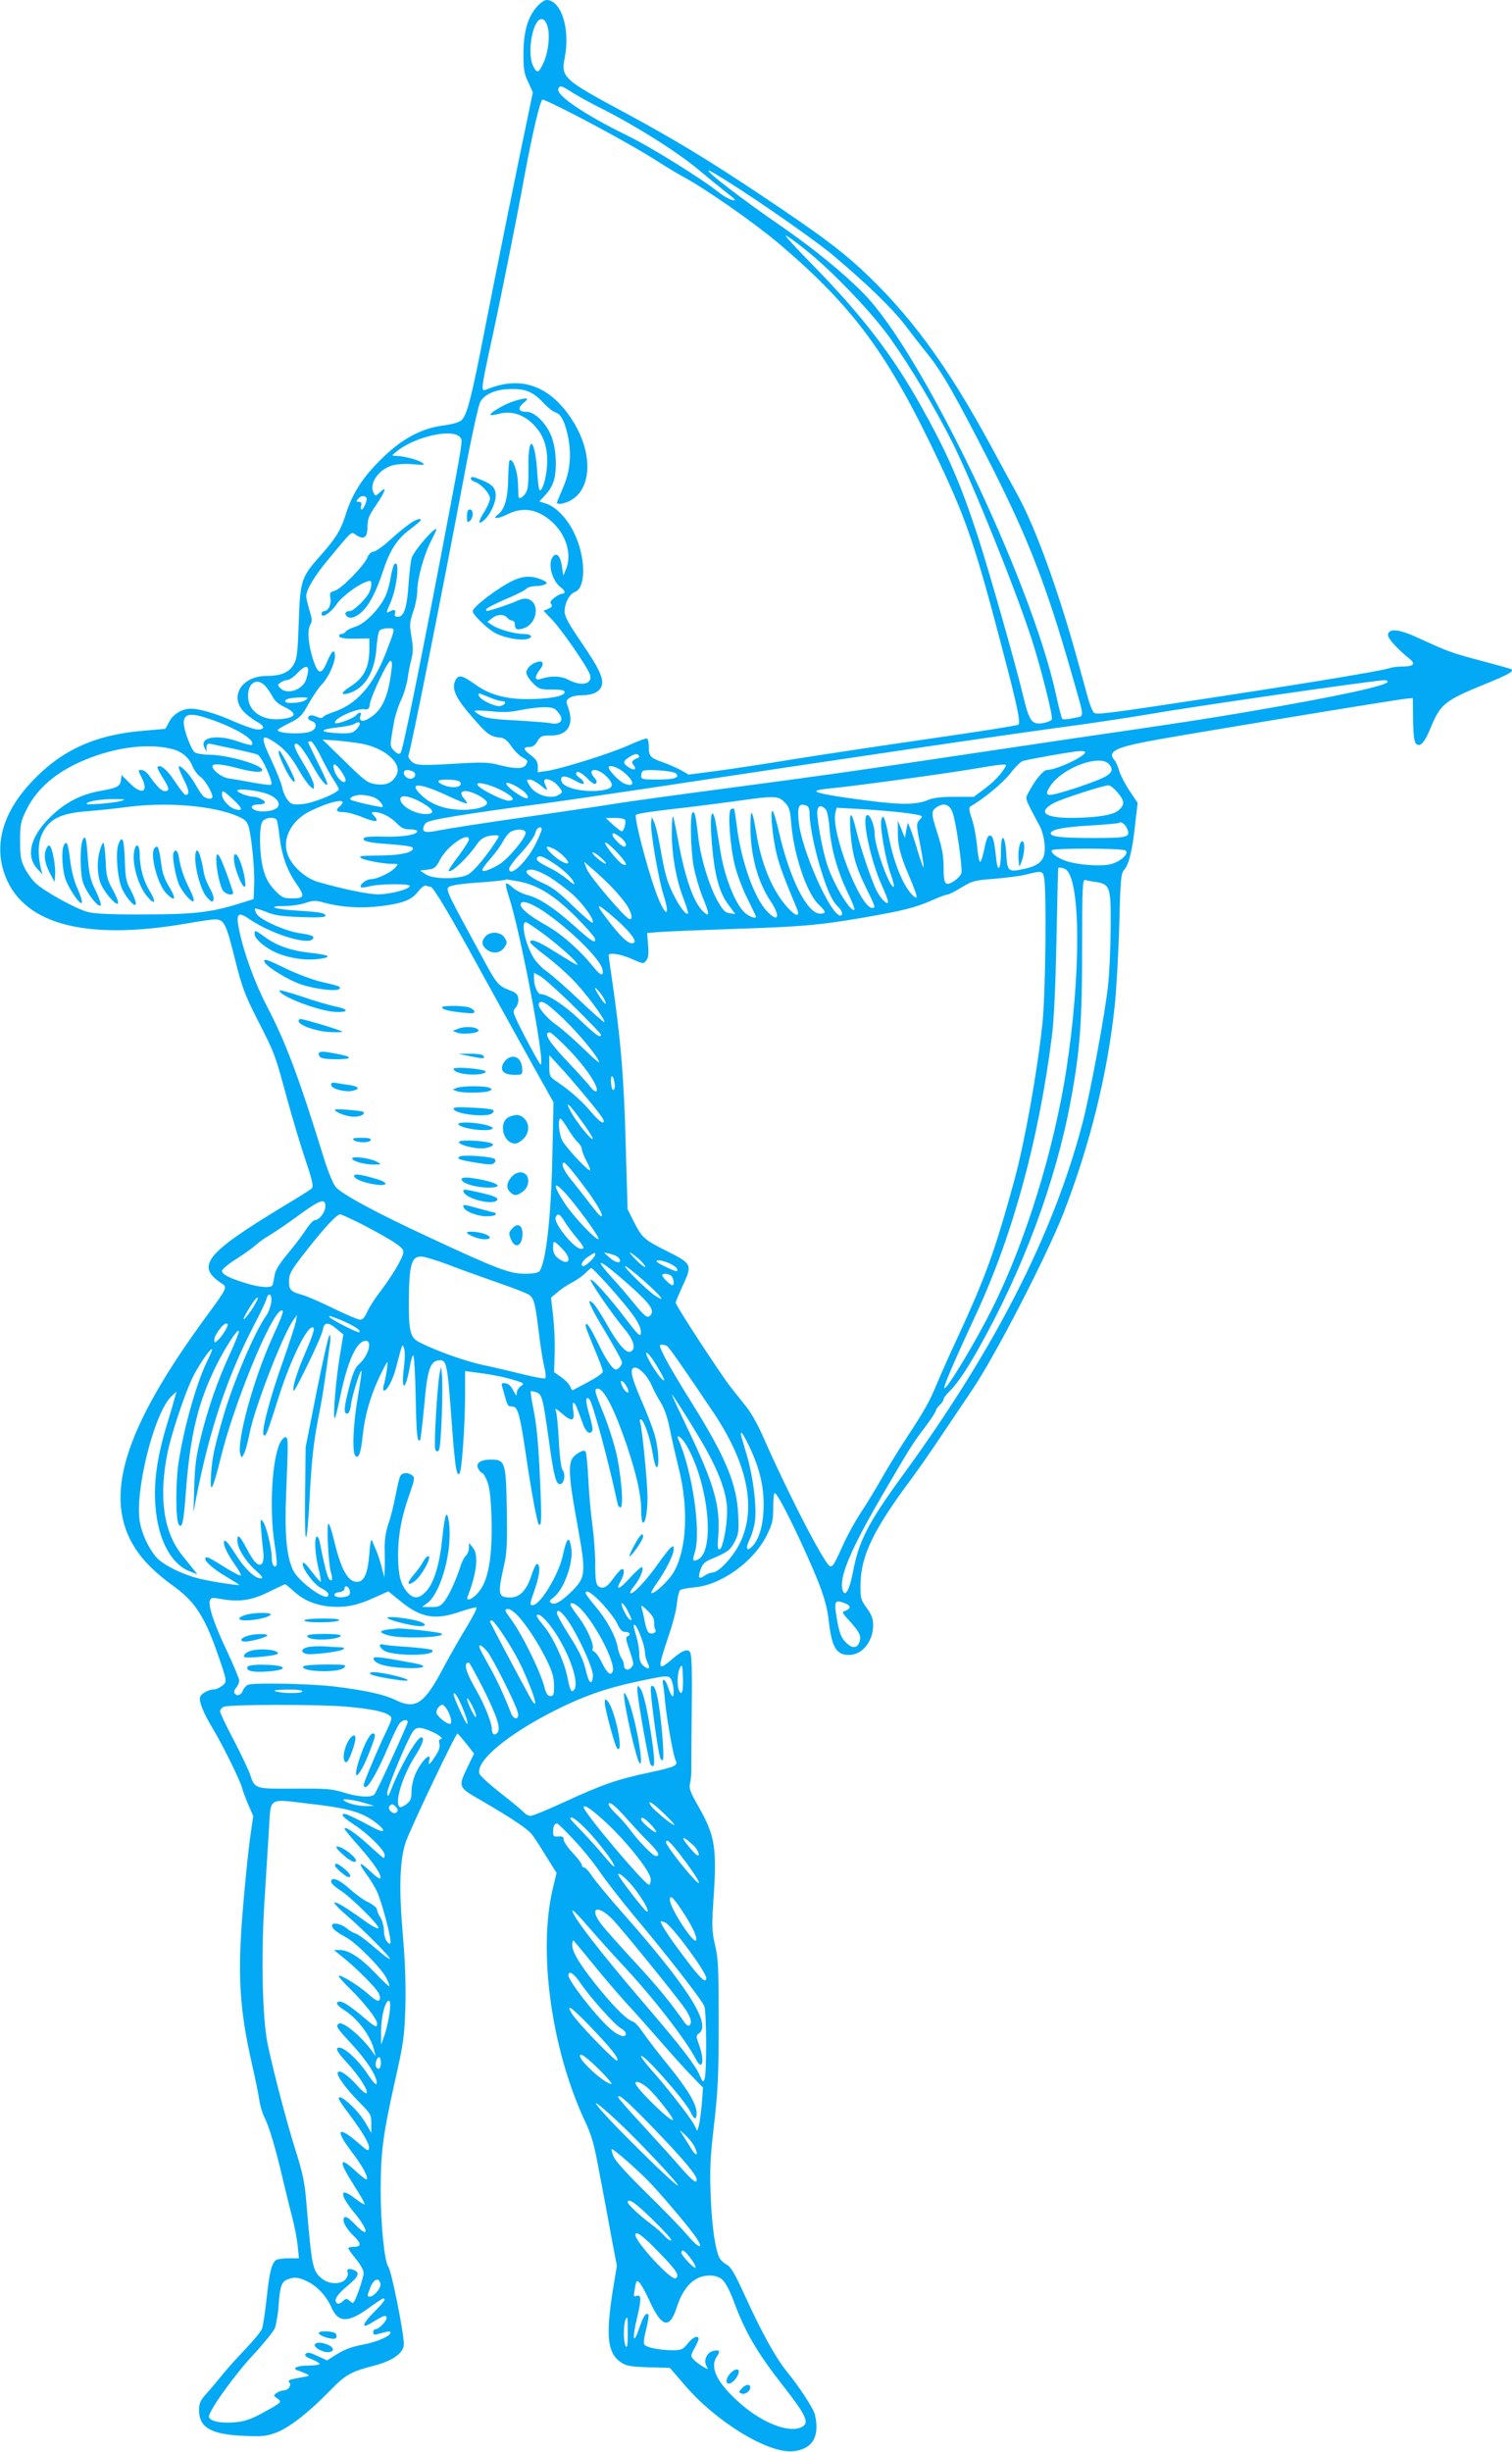 <?xml version="1.0" standalone="no"?>
<!DOCTYPE svg PUBLIC "-//W3C//DTD SVG 20010904//EN"
 "http://www.w3.org/TR/2001/REC-SVG-20010904/DTD/svg10.dtd">
<svg version="1.0" xmlns="http://www.w3.org/2000/svg"
 width="790pt" height="1280pt" viewBox="0 0 790 1280"
 preserveAspectRatio="xMidYMid meet">
<g transform="translate(0,1280) scale(0.1,-0.1)"
fill="#03a9f4" stroke="none">
<path d="M2810 12770 c-51 -54 -74 -131 -75 -246 0 -86 3 -108 25 -153 l24
-53 -27 -131 c-47 -221 -163 -794 -227 -1122 -66 -340 -90 -433 -119 -459 -12
-11 -48 -21 -92 -27 -120 -15 -224 -72 -334 -183 -95 -95 -145 -175 -180 -286
-24 -77 -53 -124 -130 -210 -101 -113 -107 -130 -114 -350 -6 -161 -9 -190
-27 -220 -24 -41 -66 -59 -144 -59 -134 -2 -196 -116 -107 -196 18 -16 48 -38
66 -47 40 -22 31 -42 -14 -35 -18 3 -71 22 -116 42 -90 40 -177 65 -222 65
-46 0 -92 -28 -113 -68 l-20 -37 -126 -11 c-247 -22 -422 -104 -574 -267 -143
-152 -193 -313 -145 -466 85 -273 417 -367 964 -271 62 11 124 20 138 20 50 0
59 -18 105 -201 39 -156 52 -190 120 -324 91 -178 91 -179 155 -415 28 -102
71 -245 96 -319 37 -110 42 -136 31 -146 -7 -7 -71 -47 -143 -90 -412 -249
-465 -315 -326 -406 30 -19 27 -25 -79 -169 -436 -594 -545 -949 -372 -1216
44 -67 106 -128 207 -201 102 -74 154 -155 216 -330 57 -163 57 -162 30 -184
-13 -10 -32 -19 -42 -19 -29 0 -68 -21 -74 -41 -7 -21 20 -87 69 -167 50 -83
143 -272 151 -307 4 -16 19 -56 33 -88 l25 -58 -17 -119 c-9 -66 -26 -231 -37
-367 -29 -344 -18 -525 50 -820 16 -70 32 -150 36 -178 4 -27 15 -65 25 -85
27 -55 56 -152 95 -315 19 -82 44 -181 54 -220 10 -38 22 -100 26 -137 l7 -68
-54 0 c-29 0 -58 -4 -64 -8 -24 -16 -35 -57 -50 -193 -8 -78 -20 -153 -25
-167 -5 -14 -45 -62 -87 -106 -43 -45 -98 -106 -122 -136 -24 -30 -61 -74 -82
-97 -32 -36 -38 -50 -38 -86 0 -91 64 -127 235 -134 96 -4 117 -2 168 17 67
25 169 104 280 218 84 86 109 100 237 133 94 25 150 66 150 111 0 61 -65 383
-81 404 -20 25 -40 223 -40 393 0 205 11 293 77 587 43 191 47 223 52 376 3
114 -1 232 -13 373 -21 242 -17 389 14 485 20 63 261 569 271 569 3 0 23 -23
46 -52 l41 -52 -34 -70 c-50 -105 -50 -105 70 -174 160 -93 244 -149 267 -179
12 -15 45 -66 74 -114 l54 -86 -19 -79 c-79 -327 -9 -837 165 -1212 39 -82 50
-123 80 -286 20 -104 48 -254 62 -332 l27 -142 -22 -134 c-36 -231 -27 -320
40 -368 30 -21 47 -24 147 -28 l112 -3 76 -88 c166 -195 441 -362 570 -347
101 11 139 79 111 194 -8 30 -82 144 -143 218 -61 75 -133 205 -221 398 -53
116 -74 152 -95 163 -15 8 -32 23 -38 35 -23 42 -41 169 -47 329 -5 137 -2
200 18 370 20 174 24 253 24 530 0 283 -2 335 -19 405 -16 69 -17 97 -10 210
21 301 12 358 -78 516 -41 72 -49 94 -43 117 4 15 7 45 7 67 0 22 0 105 1 185
4 366 3 430 -12 440 -18 11 -42 -1 -95 -47 -70 -59 -71 -47 -15 119 23 66 44
147 46 179 3 32 11 63 17 68 6 4 40 11 75 14 139 12 307 133 376 269 31 63 35
79 35 150 0 47 4 77 9 73 14 -8 65 -104 133 -250 104 -225 137 -316 148 -416
16 -140 39 -179 107 -179 68 0 125 71 125 155 0 34 -8 55 -34 91 -31 43 -33
51 -32 123 2 149 68 285 264 548 34 45 109 153 167 240 59 87 128 191 156 232
120 179 384 690 473 916 138 355 232 732 269 1092 8 81 19 268 23 414 6 237 9
269 25 287 25 27 44 104 58 238 l13 112 -42 63 c-23 34 -47 81 -54 103 -6 23
-17 48 -25 57 -37 44 1 65 177 99 127 25 1313 221 1353 223 l29 2 1 -112 c1
-76 6 -116 15 -125 22 -22 45 4 79 87 50 120 72 138 286 225 117 48 146 64
135 75 -2 3 -72 22 -154 44 -160 42 -178 49 -326 117 -104 49 -160 56 -166 21
-3 -17 42 -69 112 -126 35 -28 23 -41 -41 -41 -23 0 -52 -4 -66 -9 -31 -12
-410 -75 -902 -150 -560 -85 -625 -94 -639 -82 -7 6 -20 37 -29 68 -9 32 -37
135 -63 228 -96 345 -212 666 -304 835 -32 58 -98 179 -147 270 -226 416 -422
682 -676 917 -112 103 -226 187 -510 377 -280 187 -458 295 -717 435 -330 177
-340 187 -319 291 29 150 -19 300 -96 300 -9 0 -30 -14 -45 -30z m50 -106 c15
-45 6 -132 -19 -189 -26 -58 -36 -61 -56 -18 -33 69 -1 243 44 243 14 0 23
-11 31 -36z m132 -348 c29 -18 91 -53 138 -76 194 -97 417 -238 533 -337 38
-32 97 -80 130 -106 53 -41 57 -47 32 -41 -16 4 -48 22 -70 40 -87 70 -357
238 -475 295 -222 108 -376 212 -363 245 8 20 16 18 75 -20z m-6 -107 c179
-92 370 -199 459 -257 39 -25 95 -59 125 -75 117 -63 371 -240 500 -349 394
-335 575 -582 843 -1153 138 -294 186 -435 326 -971 76 -288 94 -375 82 -387
-5 -5 -208 -37 -452 -72 -244 -35 -568 -84 -719 -108 -151 -25 -337 -53 -414
-63 l-138 -18 -40 23 c-22 12 -65 31 -96 42 -64 22 -72 30 -72 81 0 20 -4 39
-9 42 -5 3 -46 -12 -92 -33 -89 -41 -351 -124 -432 -136 l-47 -7 0 30 c0 24
-8 37 -35 58 -42 31 -44 44 -10 44 18 0 31 9 43 30 16 27 22 30 70 30 89 0
123 56 90 148 -11 30 -11 35 7 48 10 8 38 14 61 14 57 0 92 15 106 45 16 37
-8 91 -107 235 -65 95 -85 132 -85 157 0 45 25 92 55 103 57 22 56 178 -3 303
-35 76 -95 140 -147 157 l-37 12 25 27 c48 51 61 90 61 176 -1 57 -8 96 -23
137 -27 69 -87 128 -130 128 -43 0 -49 19 -15 47 34 27 20 30 -50 9 -49 -15
-132 -64 -123 -72 3 -3 23 0 46 6 61 16 125 -3 177 -55 56 -56 78 -124 72
-219 -5 -67 -23 -126 -38 -126 -4 0 -10 42 -13 93 -11 179 -48 205 -46 32 1
-91 -2 -120 -15 -140 -16 -24 -35 -33 -37 -17 0 4 -2 37 -3 74 -3 63 -28 129
-44 114 -3 -4 -6 -48 -7 -99 -1 -97 -19 -158 -53 -183 -34 -25 -3 -25 47 0 86
44 169 27 246 -49 68 -69 93 -166 61 -240 l-13 -30 -7 47 c-8 55 -27 76 -47
52 -29 -36 -5 -128 43 -162 21 -15 24 -32 4 -32 -7 0 -25 -9 -40 -21 -19 -15
-24 -24 -16 -33 7 -10 3 -16 -15 -24 l-25 -11 45 -47 c47 -48 180 -240 196
-282 20 -52 -39 -69 -111 -31 -40 21 -92 22 -147 4 -30 -10 -31 13 -2 49 24
30 17 50 -14 40 -32 -9 -57 -34 -57 -57 0 -10 15 -34 34 -53 32 -32 38 -34
100 -34 50 0 66 -3 66 -14 0 -21 -84 -36 -194 -36 -117 0 -201 24 -278 80 -66
47 -84 49 -100 15 -19 -43 4 -92 92 -192 76 -88 91 -99 150 -105 16 -2 34 -18
53 -46 16 -23 42 -49 58 -57 25 -13 28 -19 19 -35 -13 -25 -55 -26 -142 -4
-51 14 -87 15 -193 9 -219 -13 -240 -12 -264 9 -12 11 -20 25 -17 32 14 36
179 863 291 1459 36 193 74 365 83 384 21 43 84 70 165 70 74 1 114 -16 166
-72 23 -25 53 -48 65 -51 28 -7 52 -58 67 -142 15 -89 6 -171 -31 -254 -16
-38 -30 -71 -30 -74 0 -14 50 -4 81 17 106 70 103 257 -5 420 -117 177 -269
228 -448 152 -26 -10 -24 6 26 237 46 208 139 672 176 878 43 231 83 400 95
400 7 0 75 -32 151 -71z m821 -360 c158 -98 469 -316 547 -383 179 -151 309
-277 377 -366 39 -52 92 -119 115 -148 74 -90 148 -221 319 -555 207 -406 302
-650 438 -1127 66 -232 66 -206 5 -219 -28 -7 -54 -8 -58 -4 -4 5 -19 64 -34
133 -133 601 -702 1784 -1005 2089 -107 109 -263 235 -426 348 -203 139 -402
292 -382 293 5 0 51 -27 104 -61z m393 -346 c146 -115 356 -334 454 -473 112
-159 229 -356 322 -540 108 -216 333 -773 417 -1035 46 -143 109 -394 103
-410 -2 -7 -23 -16 -46 -20 -59 -10 -72 8 -105 145 -39 164 -177 648 -236 830
-91 278 -160 436 -294 675 -152 272 -312 480 -575 748 -80 81 -140 147 -135
147 6 0 49 -30 95 -67z m-1795 -987 c13 -18 17 2 -95 -586 -122 -638 -206
-1050 -217 -1061 -8 -8 -17 -5 -33 11 -24 24 -24 24 -1 152 5 31 22 82 36 112
15 31 30 82 35 114 4 31 13 77 20 102 9 35 9 60 0 115 -11 64 -10 76 9 132 12
34 21 82 21 106 0 62 33 184 69 256 17 33 31 63 31 66 0 24 -113 -104 -129
-147 -4 -13 -12 -72 -16 -133 -8 -127 -24 -175 -56 -175 -14 0 -19 5 -16 14 8
20 -3 27 -24 15 -23 -12 -23 -11 0 42 36 81 52 234 21 203 -5 -5 -13 -37 -19
-70 -5 -34 -19 -81 -31 -104 -34 -67 -106 -138 -154 -152 -22 -7 -45 -18 -49
-25 -4 -7 -15 -13 -23 -13 -9 0 -14 -6 -11 -12 3 -9 27 -13 80 -12 l77 1 0
-56 c-1 -97 -29 -151 -102 -197 -46 -29 -50 -46 -8 -34 85 24 138 109 147 237
3 43 10 84 16 91 5 6 25 12 44 12 40 0 40 5 -8 -121 -69 -180 -157 -279 -284
-319 -22 -7 -43 -18 -47 -23 -4 -8 -15 -7 -33 1 -26 12 -45 9 -45 -8 0 -5 9
-12 20 -15 28 -9 25 -40 -5 -53 -39 -18 -176 -12 -174 7 0 3 28 20 61 36 55
27 65 37 100 100 22 39 52 84 68 100 35 36 69 110 70 148 0 43 -16 32 -41 -28
-29 -69 -46 -68 -71 5 -26 78 -34 155 -18 186 12 21 11 32 -3 78 -9 29 -17 62
-17 73 0 34 43 106 115 192 133 160 118 146 147 127 40 -26 58 -12 58 44 0 40
7 58 45 113 49 72 59 104 21 68 -23 -22 -25 -22 -34 -4 -26 48 27 124 101 144
24 6 69 9 107 5 58 -5 63 -4 46 8 -18 15 -99 36 -139 36 -22 1 -22 1 3 21 95
80 299 125 335 75z m-490 -315 c6 -11 -15 -61 -26 -61 -4 0 -5 9 -2 20 4 14 0
20 -12 20 -14 0 -15 3 -5 15 14 17 36 20 45 6z m130 -903 c-18 -146 -53 -215
-127 -254 -29 -15 -44 -5 -34 21 7 19 -8 19 -23 1 -13 -16 -101 -49 -109 -41
-19 19 113 80 154 72 18 -3 23 2 27 30 8 45 93 223 107 223 8 0 10 -16 5 -52z
m-435 3 c0 -10 -5 -32 -11 -50 -19 -53 -99 -80 -134 -44 -16 16 -16 17 1 30
10 7 26 13 36 13 9 0 32 15 50 34 37 39 58 45 58 17z m5640 -60 c0 -20 -264
-77 -690 -150 -248 -43 -440 -72 -945 -145 -170 -25 -458 -68 -640 -95 -535
-80 -655 -97 -1175 -166 -272 -36 -533 -72 -580 -80 -47 -8 -258 -39 -470 -70
-212 -30 -416 -62 -455 -70 -77 -16 -95 -10 -78 27 8 19 27 25 179 50 93 15
259 39 369 53 110 14 376 53 590 85 1051 159 1938 290 2242 330 125 17 305 44
398 60 217 38 1141 172 1238 179 9 0 17 -3 17 -8z m-5863 -23 c11 -13 28 -38
37 -55 11 -22 33 -41 64 -55 62 -30 61 -51 -3 -60 -106 -17 -187 33 -189 115
-2 73 47 102 91 55z m1168 -58 c26 -11 55 -20 66 -20 27 0 23 -18 -6 -26 -26
-6 -105 31 -113 54 -5 16 -2 15 53 -8z m-959 -15 c-22 -16 -106 -21 -106 -6 0
12 25 18 80 20 42 0 44 -1 26 -14z m1305 -48 c9 -7 21 -22 27 -33 16 -30 -7
-48 -50 -40 -18 4 -100 10 -183 15 -109 5 -159 12 -182 25 -18 9 -33 20 -33
24 0 4 37 3 83 -1 62 -7 100 -6 157 6 94 18 160 20 181 4z m-1805 -51 c139
-47 242 -111 219 -135 -3 -3 -34 5 -68 17 -113 40 -206 24 -179 -31 l11 -22 0
23 c1 18 6 21 24 18 12 -3 67 -15 122 -26 55 -12 109 -25 120 -29 22 -9 84
-145 72 -157 -3 -4 -46 1 -94 10 -48 9 -105 19 -127 22 -37 5 -86 42 -86 64 0
15 46 12 130 -10 82 -22 130 -25 130 -10 0 27 -184 80 -281 80 -30 0 -63 6
-72 13 -18 13 -57 117 -57 152 0 50 35 56 136 21z m784 -26 c0 -5 -9 -19 -20
-30 -18 -18 -31 -20 -95 -18 -42 2 -75 8 -75 13 0 6 31 13 70 17 39 4 79 12
88 17 22 13 32 13 32 1z m-444 -96 c50 -33 86 -74 128 -149 19 -33 44 -69 55
-79 21 -19 21 -19 21 5 0 14 -25 65 -55 114 -38 62 -51 93 -44 100 13 13 45
-26 95 -117 37 -68 74 -112 74 -89 0 6 -22 56 -50 111 -27 55 -50 102 -50 105
0 3 6 5 14 5 7 0 30 -35 51 -77 21 -43 50 -97 66 -121 16 -24 29 -47 29 -52 0
-19 -135 -74 -191 -78 -51 -4 -58 -2 -76 22 -12 14 -24 43 -28 63 -4 21 -29
84 -56 142 -60 127 -57 144 17 95z m444 -5 c125 -20 221 -101 193 -162 -20
-43 -55 -59 -109 -51 -43 6 -57 16 -163 120 l-116 113 70 -5 c39 -3 95 -10
125 -15z m-979 -30 c50 -13 87 -44 105 -90 9 -21 27 -45 40 -54 23 -14 64 -82
64 -105 0 -16 -36 -12 -52 8 -8 9 -26 37 -40 62 -28 48 -74 97 -84 88 -3 -3 9
-34 26 -67 29 -58 32 -81 9 -81 -5 0 -30 31 -55 70 -42 63 -76 91 -91 76 -3
-3 9 -27 26 -54 36 -56 39 -72 12 -72 -18 0 -41 23 -84 84 -10 14 -27 26 -38
26 -19 0 -19 0 1 -39 39 -77 1 -94 -63 -29 l-42 42 -3 -27 c-4 -33 -20 -41
-112 -57 -100 -18 -185 -63 -261 -139 -102 -102 -125 -201 -63 -268 l26 -28
-7 25 c-18 73 -17 137 3 182 35 81 98 113 242 123 47 4 139 13 205 22 207 27
448 7 576 -48 41 -18 50 -27 59 -58 16 -62 31 -222 28 -301 l-3 -74 -74 -23
c-146 -46 -240 -57 -496 -57 -159 -1 -258 3 -293 12 -60 14 -231 108 -278 153
-17 17 -42 51 -55 77 -20 40 -24 61 -24 142 0 88 3 101 33 162 63 128 184 221
367 284 146 49 287 61 396 33z m4769 -16 c0 -22 -152 -93 -200 -93 -19 0 -63
-54 -96 -117 -19 -35 -23 -23 59 -177 12 -22 23 -65 25 -96 6 -75 -19 -106
-101 -125 -88 -20 -94 -16 -99 71 -5 104 -28 124 -28 23 0 -96 -16 -124 -25
-43 -9 86 -15 113 -27 120 -15 9 -24 -11 -37 -77 -7 -33 -16 -59 -20 -59 -5 0
-12 37 -16 83 -4 45 -16 109 -27 141 -16 48 -17 61 -6 67 67 38 167 121 205
169 25 33 55 63 67 67 29 9 265 51 299 52 15 1 27 -2 27 -6z m-2335 -29 c-33
-13 -39 -22 -25 -38 19 -24 4 -31 -25 -12 -33 22 -32 32 7 56 23 14 35 16 43
9 7 -8 7 -13 0 -15z m2459 -33 c31 -34 12 -57 -72 -89 -90 -35 -212 -72 -236
-72 -22 0 -20 16 5 51 67 94 256 162 303 110z m-4009 -41 c18 -27 25 -44 18
-51 -12 -12 -49 27 -58 64 -10 39 8 34 40 -13z m3469 28 c-26 -43 -56 -75
-107 -114 l-59 -44 -99 0 c-67 0 -112 -5 -136 -15 -64 -27 -140 -28 -318 -5
-187 24 -262 38 -270 49 -2 5 30 11 73 15 111 10 573 73 737 100 171 29 189
30 179 14z m-2005 -22 c67 -50 74 -92 11 -66 -25 11 -80 68 -80 84 0 14 39 4
69 -18z m-1095 -2 c21 -8 20 -30 0 -38 -19 -7 -44 10 -44 30 0 15 18 18 44 8z
m1015 -28 c43 -44 36 -63 -24 -72 -87 -13 -197 10 -210 44 -13 34 15 37 65 9
34 -19 50 -24 50 -15 0 7 -9 19 -20 26 -11 7 -20 17 -20 22 0 20 27 9 60 -25
22 -23 37 -32 44 -25 6 6 4 16 -7 28 -46 51 13 58 62 8z m363 16 c22 -22 -9
-32 -99 -32 -74 0 -83 2 -83 18 0 10 3 22 8 26 12 13 160 2 174 -12z m-1133
-41 c20 -13 4 -31 -29 -31 -33 0 -80 19 -80 32 0 11 91 10 109 -1z m428 -23
c20 -18 34 -26 31 -18 -3 8 -9 23 -13 33 -13 32 40 21 70 -15 25 -30 26 -33 9
-45 -41 -30 -128 -5 -157 46 -18 30 -18 31 2 31 11 0 37 -15 58 -32z m-80 -40
c9 -10 14 -21 10 -24 -12 -13 -120 62 -111 77 6 11 77 -26 101 -53z m-135 20
c68 -34 87 -58 44 -58 -25 0 -131 51 -156 76 -28 27 41 16 112 -18z m-274 -32
c53 -25 98 -43 101 -41 2 3 -3 13 -12 23 -42 46 2 57 74 19 24 -13 44 -30 44
-38 0 -23 -73 -41 -150 -36 -80 4 -145 30 -192 74 -74 70 -15 69 135 -1z
m3501 17 c37 -45 39 -62 7 -92 -28 -26 -112 -40 -248 -41 -141 0 -178 30 -93
77 41 22 256 92 287 93 9 0 30 -17 47 -37z m-4437 -10 c45 -18 65 -47 48 -68
-16 -19 -81 -28 -114 -16 -33 13 -25 31 14 31 16 0 31 4 34 9 6 8 -35 31 -57
31 -28 0 -87 22 -87 32 0 14 110 2 162 -19z m-187 -24 c52 -48 57 -64 18 -55
-34 8 -73 50 -73 77 0 26 4 25 55 -22z m734 10 c26 -9 51 -34 51 -52 0 -6
-160 30 -168 38 -10 10 21 25 54 25 17 0 45 -5 63 -11z m268 -37 c53 -33 55
-52 7 -52 -63 0 -143 51 -131 84 8 20 65 4 124 -32z m1882 10 c24 -24 29 -38
35 -109 13 -166 82 -369 145 -427 38 -36 39 -46 6 -46 -68 0 -160 184 -216
430 -12 52 -26 100 -31 105 -16 16 -2 -138 21 -228 18 -68 37 -119 104 -279
20 -48 -4 -45 -50 6 -78 87 -136 226 -163 396 -19 115 -29 126 -29 34 -2 -151
37 -297 104 -397 55 -81 43 -119 -18 -54 -67 71 -135 264 -157 442 -6 49 -13
91 -15 93 -2 2 -9 1 -16 -3 -18 -12 -5 -192 21 -295 12 -47 41 -125 66 -173
24 -49 44 -90 44 -93 0 -11 -30 -2 -54 17 -53 42 -114 197 -135 344 -7 44 -17
104 -22 134 -17 82 -30 43 -23 -64 13 -199 38 -301 91 -370 l35 -47 -28 4
c-23 2 -36 15 -60 56 -44 73 -92 227 -105 336 -14 120 -18 136 -29 136 -16 0
-12 -198 5 -288 9 -44 29 -113 45 -153 38 -91 39 -111 5 -79 -52 49 -97 179
-134 384 -11 59 -22 111 -25 114 -3 3 -6 -35 -6 -85 0 -116 23 -245 60 -341
16 -42 27 -78 25 -81 -11 -10 -45 35 -78 102 -34 71 -43 103 -71 262 -8 44
-20 94 -27 110 l-13 30 -4 -28 c-5 -42 37 -292 65 -380 40 -127 6 -112 -41 18
-51 143 -114 390 -103 401 6 7 103 21 267 39 74 9 194 24 265 34 189 27 211
27 244 -7z m-3464 7 c-39 -12 -192 -24 -183 -14 13 13 72 23 143 23 58 0 65
-1 40 -9z m1155 -8 c0 -5 -7 -14 -15 -21 -24 -20 -18 -30 20 -30 19 0 64 -12
100 -27 69 -28 90 -26 60 7 -18 19 -17 20 4 20 33 0 84 -26 116 -60 22 -23 38
-30 67 -30 21 0 38 -4 38 -10 0 -18 -79 -31 -174 -28 -52 2 -98 -1 -102 -5
-18 -17 18 -27 130 -34 70 -5 121 -12 123 -19 7 -22 -53 -38 -152 -40 -129 -2
-131 -2 -119 -13 11 -11 115 -31 162 -31 34 0 35 0 17 -20 -24 -26 -95 -60
-127 -60 -25 0 -63 -31 -52 -42 3 -3 22 -1 42 4 49 14 211 16 213 3 3 -16
-100 -44 -163 -44 -52 -1 -181 26 -318 65 -69 21 -142 89 -160 152 -24 78 25
168 114 214 86 44 176 69 176 49z m2424 -17 c11 -4 16 -19 16 -44 0 -58 28
-194 62 -300 35 -110 58 -157 87 -184 21 -19 28 -46 12 -46 -51 0 -205 346
-218 492 -8 80 1 97 41 82z m764 -39 c19 -56 52 -288 45 -314 -3 -11 -21 -30
-40 -42 -45 -28 -53 -17 -53 78 0 53 -8 98 -30 166 -36 113 -36 121 -7 142 38
27 70 16 85 -30z m-665 21 c9 -9 17 -48 21 -101 9 -108 42 -225 95 -335 23
-46 38 -86 35 -89 -18 -18 -108 131 -142 234 -22 66 -52 221 -52 273 0 35 18
43 43 18z m392 -17 c44 -5 88 -12 98 -15 18 -6 18 -7 1 -25 -17 -19 -17 -25 4
-131 12 -62 20 -114 17 -116 -2 -2 -15 36 -30 84 -14 49 -32 102 -39 119 l-13
30 -8 -40 -7 -40 -18 45 -19 45 0 -55 c-1 -74 12 -124 59 -234 44 -104 49
-126 24 -105 -49 41 -102 165 -129 304 -21 108 -31 131 -40 94 -9 -35 22 -209
50 -286 12 -35 19 -63 14 -63 -23 0 -99 212 -99 276 0 45 -26 108 -41 98 -27
-16 21 -240 77 -363 40 -88 44 -113 13 -85 -12 10 -29 35 -39 54 -26 52 -84
223 -105 310 -26 110 -39 112 -32 5 8 -119 28 -191 82 -300 49 -99 51 -105 32
-105 -63 0 -217 399 -192 498 l6 25 127 -7 c70 -4 163 -12 207 -17z m-3259
-40 c3 -6 10 -46 15 -90 11 -94 38 -171 85 -239 48 -70 46 -80 -18 -80 -48 0
-54 3 -93 43 -30 32 -46 60 -59 107 -20 70 -24 217 -6 249 12 23 64 29 76 10z
m1819 1 c8 -12 -5 -60 -16 -60 -5 0 -26 16 -47 35 l-37 34 47 1 c26 0 49 -4
53 -10z m2623 -44 c21 -47 6 -51 -175 -51 -162 0 -223 6 -223 24 0 20 64 33
202 41 83 5 152 11 155 14 9 9 30 -5 41 -28z m-3058 -7 c0 -6 -14 -40 -32 -76
-46 -93 -138 -179 -138 -128 0 8 29 47 66 86 36 40 68 84 71 100 5 27 33 42
33 18z m-84 -14 c8 -21 -92 -142 -141 -170 -51 -29 -85 -40 -85 -26 0 6 20 33
45 61 25 28 54 69 65 91 12 22 31 44 43 49 34 14 67 11 73 -5z m495 -26 c28
-20 39 -49 19 -49 -13 0 -60 49 -60 61 0 14 9 11 41 -12z m-637 -1 c-55 -90
-131 -182 -163 -196 -55 -24 -179 -22 -216 3 l-30 20 40 5 c36 4 42 10 66 55
36 68 149 146 149 102 0 -8 -25 -46 -55 -87 -31 -40 -54 -75 -51 -77 13 -13
100 69 149 141 21 31 49 44 90 45 20 1 26 -3 21 -11z m620 -78 c49 -52 61 -78
27 -61 -17 10 -66 66 -85 99 -17 29 15 8 58 -38z m-326 16 c32 -17 78 -64 70
-72 -10 -9 -60 21 -92 55 -32 33 -22 40 22 17z m2982 -6 c22 -14 -23 -57 -74
-71 -51 -14 -175 -5 -236 16 -48 17 -82 43 -74 56 7 12 365 11 384 -1z m-2738
-40 c43 -38 23 -39 -22 0 -19 16 -29 29 -23 30 7 0 27 -13 45 -30z m-243 -31
c54 -36 101 -84 101 -104 0 -4 -16 7 -35 24 -20 17 -59 43 -88 57 -64 32 -78
44 -71 55 10 17 31 9 93 -32z m298 -121 c28 -29 63 -71 77 -92 27 -41 35 -80
14 -74 -25 8 -206 221 -221 259 l-16 40 47 -40 c26 -22 70 -63 99 -93z m2370
94 c80 -51 82 -545 4 -1050 -66 -421 -213 -897 -387 -1244 -89 -178 -239 -426
-250 -415 -6 6 53 143 164 382 193 413 330 917 398 1455 11 89 19 260 24 505
4 204 8 371 9 373 3 5 27 1 38 -6z m-2699 -39 c34 -21 89 -62 122 -91 58 -52
119 -137 106 -149 -3 -4 -48 35 -100 85 -68 67 -109 99 -152 118 -90 40 -121
74 -66 74 16 0 56 -17 90 -37z m2587 -4 c14 -63 8 -620 -9 -768 -28 -257 -93
-618 -146 -812 -102 -372 -149 -502 -300 -829 -40 -85 -87 -192 -106 -237 -39
-93 -59 -130 -166 -293 -41 -63 -99 -158 -128 -210 -30 -52 -76 -128 -103
-168 -27 -41 -64 -108 -84 -150 -54 -119 -58 -127 -74 -130 -23 -4 -217 370
-359 693 -22 49 -57 111 -78 137 -20 25 -58 73 -84 106 -51 64 -288 427 -288
441 0 4 16 42 35 84 54 117 54 118 -90 190 -109 55 -121 66 -163 148 l-33 66
-10 343 c-9 340 -25 535 -69 840 -11 74 -20 138 -20 143 0 16 66 6 122 -20 59
-26 61 -26 75 -7 11 14 13 35 9 81 l-5 62 62 5 c34 3 206 10 382 16 369 12
457 20 690 60 205 36 267 51 355 90 38 17 74 30 81 30 8 0 40 17 73 37 56 34
67 37 170 45 61 5 136 14 166 22 82 21 88 20 95 -15z m-2749 -20 c101 -18 187
-71 302 -185 56 -56 102 -109 102 -118 0 -23 -19 -11 -114 74 -103 92 -179
141 -240 157 -27 7 -62 25 -78 40 -15 14 -31 24 -34 20 -3 -3 3 -34 15 -69 61
-184 195 -895 165 -875 -5 3 -40 66 -79 140 -68 132 -69 136 -52 155 11 12 17
31 15 48 -2 23 -11 31 -47 45 -51 18 -68 37 -115 123 -208 381 -217 399 -203
414 10 9 55 17 138 23 112 8 163 14 165 18 0 0 27 -4 60 -10z m3022 -4 c73
-12 77 -27 75 -248 -1 -103 -7 -232 -13 -287 -14 -140 -94 -571 -135 -727
-152 -578 -458 -1177 -939 -1836 -182 -250 -229 -342 -260 -507 -17 -88 -39
-129 -52 -96 -24 62 34 204 196 483 152 261 167 285 230 368 33 44 60 85 60
91 0 6 9 19 20 29 11 10 20 23 20 30 0 6 12 22 26 36 40 38 87 105 152 220
235 414 408 878 487 1306 48 257 59 410 59 795 0 316 2 357 16 354 8 -3 34 -8
58 -11z m-3478 -25 c14 0 105 -153 270 -455 85 -154 203 -368 263 -475 l109
-195 -6 -275 c-6 -322 -34 -566 -68 -607 -6 -8 -35 -13 -75 -13 -80 0 -145 25
-483 182 -286 132 -474 233 -506 271 -13 16 -40 80 -60 145 -131 424 -200 609
-299 798 -63 120 -122 282 -146 401 -17 84 -6 96 53 55 114 -78 310 -139 333
-103 8 14 -4 19 -75 30 -77 13 -204 71 -220 101 -6 12 -10 24 -7 26 2 3 29 -5
58 -17 43 -18 81 -23 182 -27 85 -3 127 -1 127 6 0 16 -23 20 -148 28 -120 7
-164 24 -63 24 33 0 81 7 107 16 43 14 52 14 103 0 86 -23 187 -29 289 -17
116 14 164 33 198 78 16 21 32 32 41 29 8 -3 18 -6 23 -6z m592 -129 c135 -92
290 -244 305 -299 10 -41 -8 -38 -45 8 -70 88 -169 175 -248 219 -85 48 -134
87 -134 108 0 27 50 12 122 -36z m374 -38 c70 -62 110 -112 98 -123 -18 -17
-56 12 -119 92 -93 118 -88 126 21 31z m-408 -56 c60 -40 183 -144 200 -169
14 -19 13 -19 -6 -9 -12 6 -60 36 -109 66 -82 52 -123 67 -123 46 0 -6 35 -36
77 -68 43 -32 107 -88 143 -125 65 -65 177 -215 167 -224 -2 -2 -61 49 -130
115 -69 65 -146 133 -171 150 -25 17 -57 51 -70 74 -47 80 -68 201 -32 180 6
-3 31 -20 54 -36z m189 -400 c78 -77 143 -144 143 -149 0 -21 -28 -1 -110 77
-79 76 -168 135 -206 135 -15 0 -34 45 -34 81 l0 30 32 -17 c17 -9 96 -79 175
-157z m156 44 c10 -17 14 -31 10 -31 -4 0 -21 21 -37 48 -19 31 -22 41 -10 30
11 -9 27 -30 37 -47z m-206 -113 c86 -84 183 -202 183 -224 0 -5 -37 28 -82
72 -46 45 -109 100 -141 123 -57 41 -101 96 -91 113 13 20 41 2 131 -84z m28
-161 c88 -91 158 -197 141 -214 -4 -4 -18 5 -29 20 -12 16 -68 78 -124 137
-96 101 -126 150 -90 150 6 0 53 -42 102 -93z m85 -242 c91 -109 107 -135 88
-135 -8 0 -34 24 -59 54 -48 57 -111 113 -178 158 -40 27 -41 30 -41 83 l0 56
55 -60 c31 -32 91 -103 135 -156z m152 65 c2 -14 -1 -27 -7 -30 -6 -3 -11 14
-13 40 -2 47 13 39 20 -10z m-168 -200 c32 -44 56 -83 53 -86 -8 -8 -84 86
-114 141 -36 67 -9 43 61 -55z m-77 -33 c17 -29 41 -61 52 -71 12 -11 21 -26
21 -35 0 -9 11 -37 25 -64 14 -26 22 -47 17 -47 -14 0 -128 122 -145 157 -17
32 -23 113 -9 113 4 0 22 -24 39 -53z m34 -235 c98 -123 160 -222 140 -222 -6
0 -34 33 -64 73 -30 39 -73 94 -96 122 -37 45 -53 85 -33 85 4 0 28 -26 53
-58z m-54 -94 c59 -62 191 -243 180 -247 -15 -5 -133 120 -178 189 -60 92 -60
119 -2 58z m-1247 -76 c0 -30 -32 -72 -55 -72 -8 0 -30 -24 -48 -52 -19 -29
-62 -86 -95 -125 -42 -50 -63 -84 -67 -110 -4 -21 -8 -44 -10 -50 -6 -19 -64
-16 -141 8 -88 27 -124 46 -124 64 0 8 33 36 73 61 39 25 86 58 102 73 17 15
50 39 75 53 25 15 92 60 149 102 114 83 141 93 141 48z m203 -100 c62 -32 135
-73 161 -91 40 -28 47 -37 42 -57 -9 -34 -60 -119 -121 -199 -29 -38 -60 -87
-68 -107 -11 -25 -22 -38 -35 -38 -11 0 -74 27 -140 59 -67 33 -140 65 -164
71 -57 16 -68 26 -68 67 0 44 8 58 98 173 91 115 152 180 169 180 7 0 64 -26
126 -58z m1046 22 c12 -20 39 -57 61 -83 43 -51 47 -61 26 -61 -36 0 -144 134
-133 164 10 25 23 19 46 -20z m-2 -154 c44 -50 21 -80 -31 -39 -19 15 -26 30
-26 56 0 32 2 34 18 22 9 -7 27 -25 39 -39z m407 -59 c39 -43 8 -29 -35 16
-34 36 -37 42 -14 26 17 -12 39 -30 49 -42z m-244 39 c0 -13 -49 -60 -61 -60
-21 0 -6 30 24 49 38 24 37 24 37 11z m117 -12 c7 -6 13 -14 13 -19 0 -17 -29
-9 -57 17 l-28 25 30 -6 c16 -4 36 -11 42 -17z m-889 -39 c59 -23 176 -65 259
-94 84 -29 160 -58 169 -66 25 -20 31 -46 49 -194 9 -76 23 -160 30 -187 7
-27 8 -51 3 -54 -4 -3 -54 6 -111 20 -56 14 -153 37 -215 50 -96 21 -247 75
-332 119 -47 24 -55 58 -54 222 2 182 14 225 64 225 17 0 79 -19 138 -41z
m1156 7 c33 -14 53 -33 43 -42 -5 -6 -107 43 -107 51 0 9 31 5 64 -9z m-202
-119 c104 -93 128 -127 108 -152 -16 -20 -28 -12 -91 65 -29 36 -79 94 -111
129 -107 118 -65 99 94 -42z m77 22 c87 -77 114 -113 55 -74 -40 26 -171 154
-158 155 7 0 53 -36 103 -81z m-203 -6 c147 -164 188 -224 182 -266 -2 -18
-17 -3 -75 73 -86 114 -179 217 -187 209 -7 -7 111 -178 178 -259 49 -58 61
-105 29 -117 -23 -9 -67 44 -127 151 -26 46 -56 92 -67 102 -39 35 -19 -12 66
-153 47 -78 85 -148 85 -155 0 -15 -19 -38 -32 -38 -17 0 -52 51 -93 137 -42
87 -65 120 -65 91 0 -7 21 -60 45 -118 25 -58 45 -112 45 -120 0 -9 -35 -33
-80 -57 l-80 -42 -13 24 c-6 13 -28 34 -47 47 l-35 24 3 99 c2 55 -2 143 -8
195 l-11 95 33 28 c18 16 53 39 78 52 25 13 56 35 69 49 14 14 27 26 31 26 3
0 38 -35 76 -77z m342 35 c13 -13 17 -48 5 -48 -10 0 -53 42 -53 52 0 12 34
10 48 -4z m-2091 -138 c-3 -21 -14 -52 -25 -67 -63 -88 -178 -360 -230 -544
-44 -156 -52 -193 -59 -282 -8 -118 8 -90 51 85 69 281 261 748 315 766 18 6
10 -18 -49 -148 -96 -212 -185 -538 -164 -603 6 -20 7 -20 19 4 8 14 20 61 29
106 25 131 175 519 230 593 l18 25 -6 -35 c-4 -19 -33 -109 -65 -200 -70 -195
-118 -377 -103 -392 11 -11 16 3 81 207 58 182 142 355 173 355 16 0 8 -28
-42 -145 -28 -64 -53 -138 -56 -164 -5 -41 3 -29 71 109 42 85 79 170 82 188
7 40 27 42 73 3 l34 -28 -18 -109 c-20 -119 -37 -314 -28 -328 3 -5 15 42 28
105 39 192 87 299 135 299 37 0 13 -80 -37 -124 -18 -15 -32 -47 -49 -116 -28
-109 -31 -140 -11 -140 9 0 16 17 20 48 6 50 54 198 55 173 1 -8 -8 -68 -19
-133 -25 -142 -31 -291 -13 -309 17 -17 29 17 38 106 11 103 38 199 84 299 23
49 43 87 45 85 4 -4 -7 -79 -19 -121 -11 -42 11 -35 34 10 10 20 24 55 29 77
36 138 34 132 43 106 6 -14 5 -56 -1 -104 -15 -124 9 -119 31 6 6 38 15 65 19
60 4 -4 10 -104 12 -220 4 -196 8 -236 23 -221 3 3 12 81 21 174 16 191 31
237 76 242 40 5 45 -16 63 -255 22 -301 29 -353 46 -336 12 12 29 256 29 411
l0 124 53 -7 c82 -10 158 -25 210 -42 46 -14 48 -16 28 -30 -12 -8 -21 -24
-21 -36 0 -18 -3 -15 -18 13 -11 22 -25 36 -40 38 -19 3 -23 0 -19 -15 3 -10
11 -37 17 -60 6 -24 15 -44 20 -44 6 -1 16 -2 22 -3 23 -2 36 -50 63 -231 28
-195 61 -375 70 -383 15 -15 16 27 6 245 -7 164 -17 270 -31 342 -12 57 -19
105 -17 107 2 3 16 0 30 -5 30 -11 34 -31 67 -266 25 -179 36 -217 58 -213 21
4 28 54 11 74 -7 9 -15 69 -19 152 -4 75 -11 146 -16 157 -6 15 1 12 29 -12
55 -48 71 -44 62 13 -4 28 -3 44 3 40 9 -6 14 -16 47 -108 16 -45 36 -60 50
-38 4 6 -4 44 -16 85 -21 71 -21 101 1 79 17 -18 100 -325 146 -541 2 -13 9
-23 16 -23 19 0 2 193 -27 304 -14 54 -43 142 -65 195 -44 107 -47 121 -26
121 32 0 88 -111 151 -296 51 -153 75 -258 75 -336 0 -38 4 -68 10 -68 13 0
24 64 23 140 -1 82 -29 359 -38 383 -4 9 -3 17 3 17 15 0 48 -94 62 -177 6
-40 16 -73 21 -73 16 0 9 107 -12 174 -11 37 -42 118 -70 180 -53 122 -61 166
-31 166 24 0 67 -46 87 -93 8 -20 29 -60 46 -87 20 -32 37 -81 49 -142 10 -51
31 -140 45 -198 54 -212 44 -427 -25 -548 -27 -46 -106 -119 -117 -108 -3 2
11 26 30 53 45 63 87 147 87 174 0 19 -2 20 -17 8 -9 -8 -40 -48 -69 -89 -57
-81 -130 -158 -140 -147 -4 3 5 19 18 35 30 35 53 90 43 100 -4 4 -33 -22 -66
-58 -55 -61 -76 -66 -44 -10 18 31 19 63 3 58 -7 -3 -26 -24 -44 -49 -33 -47
-56 -58 -79 -39 -11 9 -15 38 -15 114 0 55 -7 148 -15 206 -8 58 -18 164 -21
237 -4 72 -10 137 -14 144 -6 8 -16 7 -39 -7 -58 -35 -58 -78 0 -398 40 -220
38 -251 -25 -315 -59 -60 -97 -83 -116 -70 -12 8 -10 13 13 30 55 42 106 187
91 263 -11 61 -23 49 -44 -47 -21 -97 -118 -257 -156 -257 -18 0 -18 1 12 88
25 72 29 127 9 127 -5 0 -19 -29 -30 -64 -24 -74 -60 -111 -108 -111 -65 0
-68 15 -33 170 14 61 17 115 14 285 -4 249 -8 265 -81 265 -57 0 -84 -19 -68
-48 6 -12 16 -22 20 -22 5 0 17 -19 26 -42 13 -32 19 -81 23 -188 6 -208 -16
-334 -70 -395 -30 -35 -65 -48 -55 -21 49 126 59 220 27 257 l-19 24 -1 -26
c0 -15 -7 -32 -14 -39 -8 -6 -20 -28 -27 -48 -23 -73 -61 -158 -85 -189 -22
-29 -31 -33 -72 -33 l-47 1 28 20 c73 55 134 284 112 426 -10 67 -21 39 -34
-87 -13 -131 -42 -230 -82 -275 -39 -44 -69 -45 -103 -5 -34 42 -46 89 -46
193 0 103 18 199 60 317 27 78 28 86 13 98 -24 17 -51 15 -62 -5 -5 -10 -16
-57 -25 -104 -9 -47 -25 -113 -37 -145 -13 -40 -20 -82 -19 -129 1 -38 1 -88
0 -110 l-2 -40 -13 50 c-7 28 -19 66 -27 85 -8 19 -19 44 -23 55 -6 14 -11 -6
-15 -65 -8 -99 -25 -144 -59 -148 -50 -7 -89 60 -126 218 -10 41 -22 80 -28
85 -12 13 -2 -206 12 -254 11 -37 7 -51 -9 -35 -9 9 -29 85 -47 182 -4 24 -12
42 -18 40 -14 -4 -9 -97 10 -170 8 -33 13 -63 11 -65 -2 -3 -24 21 -48 53 -30
40 -44 52 -46 41 -5 -24 58 -109 94 -127 33 -17 45 -30 38 -42 -16 -26 -155
76 -183 135 -34 72 -45 191 -36 397 11 276 11 293 -2 297 -6 2 -19 -10 -29
-28 -43 -85 -58 -352 -29 -532 9 -54 13 -102 10 -108 -12 -18 -25 2 -25 37 0
51 -29 169 -46 190 -14 17 -15 13 -9 -51 3 -38 8 -88 11 -110 3 -22 0 -47 -5
-55 -17 -24 -42 -1 -81 73 -37 70 -50 82 -50 45 0 -39 41 -107 92 -153 40 -36
46 -45 29 -45 -30 0 -84 52 -130 125 -43 68 -61 86 -61 60 0 -21 25 -69 63
-122 17 -24 28 -45 25 -48 -2 -3 -31 11 -64 31 -105 65 -113 69 -120 61 -12
-12 36 -56 109 -99 37 -22 67 -41 67 -42 0 -5 -128 14 -198 30 -89 19 -202 74
-237 116 -39 46 -72 117 -84 180 -29 159 75 575 166 660 l25 23 -8 -30 c-4
-16 -22 -78 -40 -136 -61 -199 -78 -349 -54 -497 23 -140 86 -242 170 -275
l41 -16 -18 23 c-10 13 -37 46 -60 75 -99 121 -125 306 -77 540 19 92 81 280
124 376 29 64 99 169 108 161 2 -2 -8 -26 -21 -53 -56 -109 -124 -346 -153
-532 -17 -106 -17 -303 0 -330 17 -26 26 15 36 156 23 312 64 483 164 682 47
93 109 187 114 172 2 -6 -19 -59 -46 -118 -63 -135 -115 -283 -153 -438 -24
-96 -31 -147 -34 -255 l-4 -135 14 75 c70 356 163 635 302 901 33 63 62 124
65 137 11 40 31 26 25 -18z m-101 -36 c-21 -31 -40 -54 -43 -51 -2 3 12 31 32
62 20 32 39 55 42 51 3 -3 -11 -31 -31 -62z m466 -56 c66 -28 105 -53 96 -63
-6 -7 -158 71 -158 81 0 6 3 5 62 -18z m-592 -23 c0 -14 -30 -62 -49 -79 -21
-19 -21 -19 -21 2 0 21 45 82 61 82 5 0 9 -2 9 -5z m2296 -113 c10 -6 91 -122
242 -347 179 -267 226 -501 138 -681 -37 -74 -111 -154 -144 -154 -9 0 -28 -7
-40 -16 -31 -21 -37 -13 -22 31 9 27 21 40 48 52 93 39 107 49 130 93 21 40
23 56 19 140 -6 160 -66 304 -242 585 -59 94 -122 200 -141 238 -29 58 -32 67
-17 67 10 0 23 -4 29 -8z m-55 -102 c22 -35 39 -68 39 -74 -1 -16 -45 41 -76
97 -39 72 -8 53 37 -23z m-156 -110 c9 -16 11 -30 6 -30 -10 0 -26 19 -34 43
-11 29 11 19 28 -13z m389 -283 c94 -160 137 -277 135 -373 -1 -78 -23 -187
-38 -192 -12 -4 -13 9 -8 74 11 151 -22 268 -159 553 -46 96 -84 177 -84 180
0 8 89 -132 154 -242z m256 -39 c49 -107 70 -195 70 -294 0 -93 -20 -172 -54
-211 -34 -39 -44 -21 -19 31 12 23 24 67 28 97 9 75 -10 228 -41 335 -14 49
-29 97 -31 107 -3 9 -2 17 1 17 4 0 25 -37 46 -82z m-333 16 c115 -200 150
-548 61 -595 -27 -15 -32 -6 -19 32 36 103 -10 424 -84 593 -16 36 19 11 42
-30z m-2054 -760 c54 -50 119 -76 199 -82 78 -5 137 7 230 50 l67 30 58 -47
c111 -92 184 -105 318 -59 41 14 79 24 84 22 6 -1 -18 -48 -52 -104 -34 -55
-89 -152 -122 -214 -98 -186 -144 -216 -247 -166 -62 30 -152 50 -320 71 -122
15 -421 21 -453 9 -9 -4 -21 -17 -26 -30 -9 -25 -33 -32 -44 -13 -4 5 0 18 9
28 9 10 16 26 16 37 0 10 -29 79 -64 154 -66 138 -100 238 -89 266 5 13 14 14
52 7 99 -18 164 -9 253 35 46 22 85 41 87 41 2 1 22 -15 44 -35z m295 -2 c2
-16 -3 -23 -22 -28 -13 -3 -32 -4 -41 -2 -27 5 -22 23 8 26 16 2 27 9 27 18 0
23 25 11 28 -14z m1320 -66 c32 -35 68 -82 78 -105 14 -30 25 -41 42 -41 24 0
30 -16 10 -23 -10 -3 -7 -22 12 -75 22 -66 23 -73 8 -88 -18 -19 -38 -11 -38
14 0 10 -6 26 -14 37 -7 11 -16 38 -20 60 -10 55 -58 142 -117 211 -27 32 -49
62 -49 66 0 23 34 1 88 -56z m1266 4 c32 -12 33 -28 4 -39 -21 -7 -20 -9 19
-52 55 -60 65 -82 53 -113 -13 -34 -40 -33 -74 3 -21 22 -30 46 -42 111 -18
103 -14 111 40 90z m-1377 -32 c85 -92 185 -292 163 -328 -12 -19 -28 -4 -56
51 -13 28 -31 52 -39 56 -8 3 -12 9 -9 14 11 18 -27 105 -71 164 -25 33 -45
63 -45 67 0 18 28 6 57 -24z m243 -8 c22 -44 25 -54 10 -45 -16 10 -52 85 -40
85 5 0 19 -18 30 -40z m138 -60 c-1 -14 1 -31 6 -38 10 -16 -22 -28 -36 -14
-6 6 -14 30 -19 54 -4 24 -11 54 -15 68 -6 24 -5 23 30 -9 25 -25 35 -43 34
-61z m-711 33 c48 -52 107 -144 151 -233 28 -58 36 -87 37 -130 0 -47 -3 -55
-19 -55 -14 0 -22 12 -31 45 -22 87 -122 288 -182 366 -27 36 -29 44 -7 44 9
0 32 -17 51 -37z m254 -15 c56 -77 141 -262 137 -299 -4 -48 -20 -39 -34 18
-16 69 -34 108 -98 208 -31 49 -56 95 -56 102 0 25 20 13 51 -29z m-90 -30
c89 -113 159 -295 130 -338 -15 -21 -22 -9 -37 67 -17 81 -72 201 -118 258
-45 56 -50 65 -32 65 9 0 34 -23 57 -52z m-237 -60 c63 -97 94 -158 136 -264
37 -91 34 -119 -4 -49 -76 139 -206 385 -206 390 0 3 5 5 10 5 6 0 35 -37 64
-82z m715 -4 c12 -30 21 -67 21 -82 0 -15 7 -39 14 -54 17 -32 3 -38 -26 -11
-12 11 -18 30 -18 58 0 23 -7 64 -15 91 -17 57 -18 67 -6 59 5 -3 19 -30 30
-61z m-803 -76 c29 -36 150 -276 160 -320 8 -38 -22 -39 -36 -2 -35 91 -76
179 -114 246 -24 42 -46 84 -49 92 -10 27 10 18 39 -16z m-23 -190 c74 -149
95 -211 76 -234 -14 -17 -29 -9 -29 17 0 34 -39 132 -84 209 -54 95 -66 140
-36 140 3 0 36 -60 73 -132z m1042 -17 c-5 -13 -7 -14 -15 -1 -14 22 -12 98 3
123 11 20 12 15 15 -42 2 -35 0 -71 -3 -80z m-55 53 c13 -32 13 -92 1 -78 -5
5 -14 26 -21 47 -12 40 -33 52 -26 15 3 -13 8 -54 11 -93 9 -91 43 -283 55
-305 14 -27 -2 -35 -138 -64 -162 -34 -244 -62 -437 -151 -89 -41 -171 -75
-182 -75 -11 0 -26 7 -34 16 -7 9 -61 54 -120 100 -59 46 -111 93 -114 104
-21 66 149 207 400 333 144 72 261 113 420 147 166 36 173 36 185 4z m-1930
-54 c0 -12 -103 -12 -140 0 -17 5 1 8 58 9 48 1 82 -3 82 -9z m815 -39 c28
-55 55 -131 46 -131 -8 0 -71 138 -71 154 0 14 11 4 25 -23z m92 -94 c-4 -12
-47 76 -47 95 1 7 12 -9 26 -35 14 -27 24 -53 21 -60z m-677 53 c126 -11 198
-26 223 -45 18 -13 17 -17 -16 -87 -44 -91 -117 -264 -117 -278 0 -5 4 -10 10
-10 17 0 67 89 116 205 26 61 53 118 62 128 17 19 42 23 42 6 0 -12 -159 -358
-173 -376 -14 -19 -84 -16 -162 9 -62 19 -92 21 -257 20 -210 -1 -205 -3 -233
78 -9 25 -47 105 -85 178 -39 73 -70 139 -70 147 0 8 8 19 18 24 22 13 499 14
642 1z m524 -12 c21 -33 31 -78 17 -78 -20 0 -71 43 -71 60 0 17 18 40 32 40
4 0 14 -10 22 -22z m-81 -117 c44 -19 69 -41 47 -41 -6 0 -8 -10 -4 -24 4 -17
-3 -37 -22 -65 -29 -45 -39 -52 -31 -21 13 50 -42 -3 -72 -70 -11 -25 -21 -66
-21 -92 0 -38 -5 -50 -26 -67 -15 -11 -30 -18 -35 -15 -30 18 12 159 80 266
40 63 51 98 32 98 -23 0 -115 -161 -161 -282 -11 -28 -14 -30 -17 -12 -4 20
100 271 133 322 18 27 39 28 97 3z m-338 -377 l40 -12 -41 -1 c-42 -1 -101 14
-119 31 -12 11 64 0 120 -18z m-305 0 c222 -25 292 -47 370 -113 38 -33 25
-41 -25 -15 -91 49 -144 74 -154 74 -25 0 -8 -19 52 -58 69 -45 157 -132 157
-157 0 -8 -2 -15 -5 -15 -3 0 -37 29 -76 65 -68 63 -129 104 -129 88 0 -5 35
-47 78 -95 78 -89 121 -153 108 -165 -3 -4 -26 13 -51 37 -25 24 -47 41 -50
38 -4 -3 10 -27 29 -52 19 -26 45 -68 57 -94 23 -51 69 -222 69 -255 0 -20 -1
-20 -17 -5 -9 10 -17 35 -17 60 -1 24 -10 55 -19 68 -9 14 -17 32 -17 40 0 9
-20 26 -44 38 -25 11 -70 44 -101 72 -54 49 -95 64 -95 36 0 -8 21 -28 48 -45
57 -36 209 -187 199 -198 -4 -3 -29 9 -55 27 -108 78 -163 111 -174 108 -6 -2
20 -31 58 -63 90 -77 237 -225 231 -232 -3 -3 -39 24 -80 60 -41 36 -85 68
-98 72 -13 4 -33 15 -44 25 -25 23 -71 35 -79 22 -8 -14 18 -38 68 -64 54 -27
187 -161 215 -215 12 -24 18 -43 14 -43 -3 0 -38 33 -77 74 -74 77 -136 116
-183 116 l-28 -1 40 -32 c72 -57 177 -161 192 -191 10 -19 11 -32 4 -39 -7 -7
-25 4 -59 34 -50 45 -152 107 -152 92 0 -5 27 -35 61 -68 75 -74 139 -157 139
-178 0 -25 -7 -22 -64 26 -71 60 -111 87 -130 87 -27 0 -18 -19 22 -44 72 -45
140 -137 157 -211 l7 -30 -17 25 c-55 77 -153 159 -175 145 -18 -11 -11 -23
68 -107 80 -87 136 -175 130 -206 -2 -11 -19 7 -51 55 -45 68 -116 133 -144
133 -24 0 -13 -22 42 -81 60 -65 112 -146 100 -157 -4 -4 -26 14 -48 39 -50
56 -92 85 -102 70 -9 -15 42 -85 114 -158 58 -58 61 -64 61 -110 l0 -48 -29
50 c-40 70 -142 162 -141 128 0 -5 25 -42 56 -83 74 -99 106 -156 102 -177 -3
-14 -10 -11 -43 18 -117 104 -141 88 -49 -33 56 -73 90 -135 80 -146 -3 -3
-28 16 -55 41 -91 85 -95 58 -11 -73 33 -51 58 -96 55 -98 -2 -3 -26 12 -52
32 -80 62 -81 20 -2 -76 76 -91 80 -140 5 -62 -33 34 -49 45 -57 37 -14 -14 8
-58 50 -97 39 -38 40 -56 1 -56 -16 0 -30 -3 -30 -8 0 -4 18 -29 40 -56 22
-26 40 -59 40 -72 0 -12 -12 -55 -26 -94 -26 -68 -27 -70 -45 -54 -18 16 -20
16 -39 -1 -15 -13 -24 -15 -31 -8 -16 16 2 44 61 93 55 46 62 66 28 79 -28 11
-39 5 -31 -15 3 -8 -3 -24 -12 -34 -24 -27 -84 -26 -119 1 -53 42 -56 53 -86
407 -8 98 -19 149 -54 260 -47 148 -116 410 -148 562 -28 139 -35 476 -14 780
8 129 18 288 22 353 9 154 -5 146 204 121z m1671 -86 c35 -39 85 -93 112 -119
47 -47 58 -69 34 -69 -15 0 -90 76 -137 140 -18 25 -51 61 -72 81 -21 20 -38
42 -38 48 0 22 37 -7 101 -81z m191 31 c35 -33 57 -59 50 -57 -18 5 -107 79
-121 101 -23 36 10 15 71 -44z m-1402 36 c10 -12 10 -19 2 -27 -15 -15 -48 14
-38 31 10 15 21 14 36 -4z m1062 -49 c120 -103 268 -284 268 -328 0 -16 -4
-28 -9 -28 -22 0 -341 378 -341 404 0 15 24 2 82 -48z m-62 -74 c65 -68 147
-178 139 -186 -3 -3 -25 21 -51 52 -25 31 -76 87 -112 125 -36 37 -66 69 -66
72 0 19 34 -5 90 -63z m330 33 c18 -19 31 -37 28 -40 -7 -7 -78 53 -78 66 0
17 16 9 50 -26z m-403 -79 c44 -46 105 -121 136 -167 31 -46 113 -151 182
-234 173 -206 352 -436 365 -469 12 -32 13 -351 1 -381 -7 -18 -10 -15 -25 20
-23 54 -102 156 -280 363 -238 277 -398 484 -384 498 3 2 42 -38 87 -91 45
-52 122 -138 171 -190 158 -168 331 -391 384 -492 35 -70 50 -16 19 70 -17 46
-17 50 0 62 65 48 -62 247 -407 636 -65 74 -132 155 -150 181 -17 26 -37 48
-43 48 -7 0 -13 6 -13 13 0 7 -21 36 -47 63 -26 27 -47 58 -48 69 0 16 -6 19
-27 17 -25 -2 -28 1 -28 26 0 28 7 42 21 42 4 0 43 -38 86 -84z m626 -30 c29
-27 40 -70 12 -46 -9 7 -30 31 -47 53 -35 44 -16 40 35 -7z m-43 -83 c83 -112
97 -151 28 -73 -51 57 -128 159 -128 171 0 26 28 -2 100 -98z m-262 -146 c47
-62 77 -117 62 -117 -10 0 -150 181 -150 194 0 16 52 -29 88 -77z m241 -105
c52 -77 83 -140 79 -160 -7 -34 -138 166 -138 210 0 27 15 15 59 -50z m-357
-54 c49 -52 283 -339 366 -449 40 -54 52 -91 33 -104 -6 -3 -17 5 -25 17 -71
102 -141 188 -263 319 -78 85 -156 172 -172 194 -66 87 -18 104 61 23z m272
-14 c34 -13 216 -259 216 -291 0 -32 -32 -2 -117 112 -82 108 -131 185 -119
185 2 0 12 -3 20 -6z m-381 -211 c52 -65 132 -158 177 -208 46 -49 128 -142
183 -205 55 -63 127 -143 160 -177 l60 -62 -6 -83 c-4 -46 -11 -96 -15 -113
l-9 -30 -16 32 c-20 39 -152 207 -224 287 -29 33 -53 64 -53 70 0 29 228 -228
258 -290 19 -41 32 -44 32 -6 0 46 -44 120 -147 248 -54 66 -114 144 -133 172
-19 29 -43 55 -53 58 -30 9 -86 63 -166 159 -97 117 -151 201 -151 237 0 15 2
28 5 28 2 0 46 -53 98 -117z m-61 -105 c50 -74 180 -220 212 -237 14 -8 26
-20 26 -28 0 -26 -41 -12 -87 30 -77 71 -213 246 -213 274 0 29 29 10 62 -39z
m-1002 -190 c-6 -32 -17 -75 -25 -95 l-14 -38 0 60 c-1 67 14 142 32 164 18
22 21 -20 7 -91z m1051 -35 c109 -113 155 -170 144 -181 -9 -8 -212 202 -238
247 -32 54 -3 34 94 -66z m64 -242 c33 -34 55 -61 50 -61 -33 0 -165 118 -165
147 0 20 40 -11 115 -86z m-1155 49 c0 -30 -13 -40 -25 -20 -8 13 4 50 16 50
5 0 9 -13 9 -30z m1396 -132 c41 -36 137 -159 130 -166 -12 -11 -196 169 -196
192 0 16 33 3 66 -26z m39 -220 c149 -155 215 -234 215 -257 0 -24 -22 -7 -92
73 -40 46 -128 143 -195 216 -68 73 -123 136 -123 141 0 22 47 -20 195 -173z
m-208 56 c112 -103 339 -344 324 -344 -6 0 -84 71 -172 158 -244 238 -349 367
-152 186z m409 -136 c27 -52 14 -63 -16 -13 -17 28 -38 61 -47 75 -15 22 -13
22 16 -5 18 -16 39 -42 47 -57z m-341 -88 c44 -39 100 -92 123 -118 76 -82
204 -235 230 -275 42 -64 13 -56 -46 13 -30 36 -126 135 -213 220 -102 100
-164 168 -174 193 -8 20 -12 37 -7 37 4 0 44 -32 87 -70z m127 -300 c56 -54
99 -102 95 -106 -4 -4 -20 6 -35 23 -15 17 -47 45 -72 63 -55 41 -120 101
-120 112 0 26 43 -4 132 -92z m31 -169 c93 -95 110 -122 87 -136 -22 -13 -210
190 -210 227 0 25 38 -3 123 -91z m167 -33 c17 -22 27 -44 24 -47 -7 -7 -74
64 -74 79 0 22 21 8 50 -32z m165 -110 c15 -14 39 -58 59 -113 60 -162 122
-268 261 -445 116 -148 135 -189 96 -210 -70 -37 -220 24 -344 141 -105 97
-139 173 -101 227 20 28 13 36 -21 28 -32 -8 -50 -49 -34 -78 11 -20 11 -20
-21 -2 -17 11 -39 27 -47 37 -15 16 -15 20 5 56 12 21 22 44 22 50 0 22 -30
10 -57 -24 -26 -32 -32 -35 -83 -35 -62 1 -127 13 -142 28 -7 7 -4 34 8 81 10
38 15 73 12 77 -13 13 -27 -8 -49 -74 -31 -90 -37 -51 -9 63 22 93 21 119 -5
108 -14 -5 -15 0 -9 33 3 22 8 41 10 43 9 10 31 -22 69 -104 63 -137 104 -146
141 -31 35 109 94 166 171 166 29 0 50 -7 68 -22z m-2169 -9 c51 -24 100 -77
126 -136 35 -80 87 -81 194 -3 38 28 72 50 76 50 17 0 6 -17 -48 -71 -68 -69
-68 -92 -1 -49 52 32 67 37 67 18 0 -16 -41 -58 -57 -58 -7 0 -13 -7 -13 -16
0 -12 6 -15 23 -10 61 17 67 18 67 7 0 -17 -71 -48 -141 -61 -67 -13 -101 -26
-157 -62 l-33 -21 -50 23 c-38 18 -52 21 -61 12 -9 -9 -2 -16 30 -29 23 -9 42
-20 42 -25 0 -4 -27 -8 -59 -8 -59 0 -89 -15 -54 -26 10 -3 29 -11 43 -17 23
-10 20 -11 -38 -21 -49 -9 -61 -14 -51 -23 15 -15 -4 -43 -30 -43 -10 0 -25
-6 -36 -13 -17 -13 -17 -14 4 -29 26 -18 24 -20 -80 -77 -59 -32 -92 -43 -140
-47 -73 -7 -133 5 -137 28 -5 27 132 218 233 326 53 57 103 119 111 137 7 19
17 73 20 122 7 98 15 120 47 133 35 14 58 11 103 -11z m382 -13 c4 -20 -34
-66 -55 -66 -16 0 -16 1 3 50 17 43 45 52 52 16z m1292 -258 c0 -57 -3 -78
-10 -68 -17 27 -12 150 7 150 2 0 3 -37 3 -82z"/>
<path d="M2460 10301 c0 -5 9 -12 19 -16 34 -10 81 -62 81 -87 0 -13 -14 -46
-31 -72 -33 -52 -32 -71 2 -40 31 28 59 88 59 127 0 39 -17 58 -74 81 -44 18
-56 20 -56 7z"/>
<path d="M2440 10104 c0 -31 2 -35 15 -24 8 7 15 23 15 36 0 15 -6 24 -15 24
-11 0 -15 -11 -15 -36z"/>
<path d="M2683 9770 c-75 -34 -213 -138 -213 -161 0 -20 83 -98 123 -117 51
-24 127 -37 162 -28 34 9 22 26 -18 26 -46 0 -130 23 -163 45 l-28 18 23 18
c28 23 64 24 81 4 7 -8 19 -15 26 -15 8 0 14 -9 14 -19 0 -28 13 -33 49 -20
67 24 83 127 24 150 -19 7 -36 4 -71 -12 -36 -16 -133 -48 -149 -49 -2 0 -3 4
-3 9 0 5 45 28 100 52 55 23 105 48 111 56 6 7 28 13 48 13 20 0 43 5 51 10
12 7 7 12 -22 25 -49 20 -94 19 -145 -5z"/>
<path d="M2134 10061 c-21 -15 -67 -53 -102 -85 -34 -31 -71 -56 -81 -56 -11
0 -24 -12 -32 -32 -18 -43 -138 -165 -172 -173 -22 -6 -25 -11 -21 -35 7 -32
-10 -70 -31 -70 -8 0 -15 -7 -15 -15 0 -26 49 6 79 51 26 39 115 105 159 118
18 6 22 4 22 -14 0 -12 -5 -31 -11 -43 -18 -36 -82 -97 -100 -97 -24 0 -32
-15 -15 -29 18 -15 54 -1 87 35 35 37 70 109 103 211 34 101 70 157 135 207
28 21 54 42 57 47 11 19 -25 8 -62 -20z"/>
<path d="M1461 8853 c29 -79 79 -159 79 -127 0 16 -72 154 -80 154 -6 0 -5
-11 1 -27z"/>
<path d="M434 8419 c-17 -28 -17 -175 0 -227 18 -53 79 -132 92 -119 4 4 -7
38 -25 75 -28 56 -35 83 -42 171 -8 108 -12 121 -25 100z"/>
<path d="M619 8393 c-17 -44 -5 -184 20 -236 26 -53 71 -100 71 -74 0 10 -12
41 -27 70 -25 46 -28 65 -31 160 -4 107 -13 131 -33 80z"/>
<path d="M332 8383 c-11 -27 -7 -113 7 -163 14 -51 82 -152 89 -132 2 8 -8 41
-24 75 -18 40 -31 93 -38 150 -10 85 -19 105 -34 70z"/>
<path d="M522 8361 c-15 -49 -15 -113 0 -163 13 -44 81 -127 94 -115 5 4 -7
36 -26 70 -30 55 -35 72 -38 155 -3 50 -8 92 -12 92 -4 0 -12 -17 -18 -39z"/>
<path d="M240 8364 c-13 -33 -5 -75 24 -129 l21 -40 3 38 c4 44 -15 144 -29
152 -5 4 -14 -6 -19 -21z"/>
<path d="M706 8374 c-23 -59 10 -191 63 -254 42 -50 49 -30 12 30 -32 53 -51
122 -51 191 0 40 -14 59 -24 33z"/>
<path d="M803 8365 c-16 -44 23 -184 64 -227 50 -52 57 -32 14 37 -16 25 -32
67 -35 93 -13 90 -18 112 -27 112 -5 0 -12 -7 -16 -15z"/>
<path d="M906 8345 c-7 -18 11 -118 28 -160 17 -40 65 -97 77 -90 5 4 -4 32
-20 63 -31 62 -46 106 -56 165 -6 38 -19 48 -29 22z"/>
<path d="M1020 8324 c0 -69 31 -174 60 -207 24 -27 30 -29 35 -15 4 10 -4 34
-18 60 -14 24 -29 61 -32 83 -12 71 -26 115 -35 115 -6 0 -10 -16 -10 -36z"/>
<path d="M1130 8313 c0 -53 21 -148 37 -165 9 -10 25 -18 36 -18 14 0 18 5 13
18 -60 179 -86 229 -86 165z"/>
<path d="M1224 8298 c8 -50 41 -128 54 -128 12 0 -4 87 -24 135 -20 50 -38 46
-30 -7z"/>
<path d="M5325 8377 c-4 -18 -5 -49 -3 -68 l4 -34 11 25 c6 15 13 43 14 65 5
49 -17 60 -26 12z"/>
<path d="M2537 7912 c-22 -24 -21 -45 1 -65 32 -29 76 -26 98 8 15 23 15 27 0
50 -20 31 -74 34 -99 7z"/>
<path d="M1330 7924 c0 -27 63 -79 126 -103 69 -27 152 -37 220 -26 62 9 43
20 -51 30 -97 10 -176 36 -235 79 -57 41 -60 42 -60 20z"/>
<path d="M1382 7778 c8 -24 129 -98 196 -119 79 -25 186 -36 196 -21 7 12 0
14 -99 37 -38 9 -117 38 -174 65 -109 53 -125 58 -119 38z"/>
<path d="M1460 7629 c0 -30 208 -109 295 -112 70 -3 68 15 -5 29 -33 7 -112
30 -175 52 -63 21 -115 35 -115 31z"/>
<path d="M2310 7541 c0 -11 33 -20 111 -28 50 -5 61 -4 57 8 -2 7 -15 16 -29
20 -36 10 -139 10 -139 0z"/>
<path d="M1560 7470 c0 -22 86 -53 160 -58 41 -2 72 -1 68 2 -6 8 -201 66
-218 66 -6 0 -10 -4 -10 -10z"/>
<path d="M2390 7428 l-25 -10 25 -10 c27 -10 110 -2 110 11 0 20 -70 26 -110
9z"/>
<path d="M1667 7303 c-4 -3 -2 -12 4 -20 8 -9 36 -13 87 -13 88 0 87 13 -2 29
-70 13 -80 13 -89 4z"/>
<path d="M2460 7285 c68 -14 76 -13 65 4 -3 6 -34 10 -68 10 l-62 -1 65 -13z"/>
<path d="M2662 7279 c-12 -4 -27 -20 -34 -34 -18 -40 10 -60 80 -56 20 1 23 5
20 37 -4 44 -32 67 -66 53z"/>
<path d="M2370 7220 c0 -17 47 -30 105 -30 55 0 84 16 43 24 -57 12 -148 15
-148 6z"/>
<path d="M1730 7136 c0 -20 71 -39 111 -31 42 9 36 22 -13 30 -24 3 -55 8 -70
11 -21 4 -28 2 -28 -10z"/>
<path d="M2385 7120 l-20 -8 20 -8 c24 -11 143 -11 170 0 16 6 17 9 5 16 -18
12 -147 12 -175 0z"/>
<path d="M2370 7012 c0 -28 177 -49 203 -23 18 18 2 23 -102 28 -71 4 -101 3
-101 -5z"/>
<path d="M1750 7007 c0 -14 62 -37 99 -37 35 0 61 13 49 25 -7 7 -148 18 -148
12z"/>
<path d="M2662 6970 c-60 -25 -36 -140 30 -140 11 0 30 11 43 25 31 30 33 77
5 105 -22 22 -42 24 -78 10z"/>
<path d="M2395 6930 c15 -24 167 -42 179 -21 4 5 -17 14 -44 20 -64 14 -143
14 -135 1z"/>
<path d="M1847 6849 c16 -16 85 -17 90 -1 3 8 -10 12 -48 12 -39 0 -50 -3 -42
-11z"/>
<path d="M2401 6841 c-22 -14 89 -44 134 -35 40 7 53 20 28 27 -40 12 -149 17
-162 8z"/>
<path d="M2402 6762 c-18 -12 -6 -17 91 -33 60 -10 80 -10 89 -1 8 8 8 15 3
21 -14 13 -167 24 -183 13z"/>
<path d="M1840 6752 c0 -14 64 -32 115 -32 40 1 40 1 14 15 -35 19 -129 31
-129 17z"/>
<path d="M2671 6654 c-25 -32 -27 -57 -5 -78 21 -21 36 -20 68 5 28 22 35 66
14 87 -20 20 -55 13 -77 -14z"/>
<path d="M1850 6661 c0 -16 53 -37 112 -45 65 -10 70 10 8 28 -83 25 -120 30
-120 17z"/>
<path d="M2413 6647 c-12 -20 65 -47 140 -47 90 0 43 30 -76 48 -36 6 -60 5
-64 -1z"/>
<path d="M2422 6578 c12 -36 149 -71 174 -45 13 12 -13 24 -89 41 -84 19 -90
19 -85 4z"/>
<path d="M2422 6498 c7 -23 72 -48 121 -48 26 0 47 5 47 10 0 6 -3 10 -7 10
-5 0 -39 9 -78 20 -84 23 -88 24 -83 8z"/>
<path d="M2681 6391 c-24 -24 -25 -31 -9 -66 22 -48 58 -27 58 35 0 42 -24 56
-49 31z"/>
<path d="M2440 6365 c0 -11 61 -35 90 -35 39 0 39 15 -1 29 -32 11 -89 15 -89
6z"/>
<path d="M1655 5538 l-58 -293 -3 -250 c-4 -304 10 -291 26 25 9 161 19 251
40 360 25 125 35 193 65 413 3 20 1 37 -3 37 -5 0 -35 -132 -67 -292z"/>
<path d="M2298 5635 c-12 -51 -32 -381 -24 -400 5 -14 9 -16 19 -6 12 12 24
335 15 406 l-3 30 -7 -30z"/>
<path d="M3312 4729 c-18 -33 -27 -57 -21 -54 17 11 69 87 69 102 0 27 -16 11
-48 -48z"/>
<path d="M2212 4649 c-9 -18 -32 -50 -51 -71 -38 -44 -34 -62 7 -32 33 25 87
120 72 129 -6 3 -18 -8 -28 -26z"/>
<path d="M1283 4369 c-18 -5 -33 -14 -33 -19 0 -21 140 -4 163 19 14 14 -83
14 -130 0z"/>
<path d="M2025 4352 c11 -12 133 -42 171 -42 39 0 28 17 -19 29 -70 17 -164
25 -152 13z"/>
<path d="M1590 4340 c0 -13 160 -13 180 0 10 7 -16 10 -82 10 -59 0 -98 -4
-98 -10z"/>
<path d="M2028 4293 c-51 -6 -48 -18 6 -32 74 -18 308 -9 272 11 -14 8 -206
29 -231 26 -5 -1 -27 -3 -47 -5z"/>
<path d="M1288 4258 c-33 -11 -37 -28 -7 -28 30 0 109 21 115 31 7 12 -74 10
-108 -3z"/>
<path d="M1606 4261 c-3 -5 4 -11 17 -15 48 -13 157 -2 157 15 0 12 -167 12
-174 0z"/>
<path d="M1985 4211 c-3 -6 7 -18 21 -28 49 -31 283 -29 251 3 -4 4 -61 11
-128 16 -66 4 -124 10 -129 13 -5 3 -11 1 -15 -4z"/>
<path d="M1623 4203 c-44 -4 -59 -26 -25 -37 24 -8 183 11 196 24 7 7 2 10
-16 10 -14 0 -45 2 -69 4 -24 2 -63 2 -86 -1z"/>
<path d="M1315 4183 c-28 -7 -47 -25 -38 -34 9 -8 162 6 172 16 19 19 -77 32
-134 18z"/>
<path d="M1952 4138 c9 -25 64 -41 160 -46 109 -5 135 10 46 26 -185 34 -211
37 -206 20z"/>
<path d="M1294 4099 c-12 -21 21 -30 92 -26 129 7 120 35 -13 36 -43 1 -75 -4
-79 -10z"/>
<path d="M1585 4100 c-18 -28 184 -35 212 -7 16 16 10 17 -94 17 -62 0 -115
-4 -118 -10z"/>
<path d="M1934 4061 c5 -8 88 -25 164 -34 57 -6 34 9 -40 26 -79 19 -132 22
-124 8z"/>
<path d="M3330 3978 c0 -43 60 -382 70 -392 22 -22 23 12 7 127 -23 155 -44
249 -62 273 -14 18 -14 17 -15 -8z"/>
<path d="M3403 3939 c14 -136 40 -307 48 -320 17 -28 19 3 9 127 -14 160 -31
246 -49 252 -12 4 -13 -7 -8 -59z"/>
<path d="M3260 3955 c0 -58 65 -344 82 -360 22 -21 -11 181 -49 300 -15 48
-33 80 -33 60z"/>
<path d="M3160 3909 c0 -28 53 -226 64 -236 39 -39 -10 203 -50 247 -12 12
-14 11 -14 -11z"/>
<path d="M1907 3693 c-27 -61 -47 -128 -47 -153 1 -30 39 30 69 110 35 89 37
100 17 100 -7 0 -25 -26 -39 -57z"/>
<path d="M1831 3727 c-34 -41 -48 -127 -21 -127 9 0 34 60 45 108 7 33 -4 42
-24 19z"/>
<path d="M1789 3120 c41 -37 71 -51 71 -32 0 11 -39 46 -67 61 -45 23 -47 9
-4 -29z"/>
<path d="M1750 3061 c0 -11 58 -61 71 -61 18 0 9 19 -22 44 -32 27 -49 33 -49
17z"/>
<path d="M3811 404 c-24 -31 -18 -59 10 -44 19 11 39 41 39 59 0 20 -28 11
-49 -15z"/>
<path d="M3875 330 c-16 -18 -16 -20 -1 -26 19 -7 46 12 46 32 0 20 -24 17
-45 -6z"/>
<path d="M1666 622 c-6 -11 45 -32 76 -32 13 0 18 6 16 18 -2 12 -15 18 -45
20 -22 2 -44 -1 -47 -6z"/>
<path d="M1645 561 c-8 -14 36 -41 67 -41 35 0 37 23 3 38 -31 14 -62 15 -70
3z"/>
</g>
</svg>

